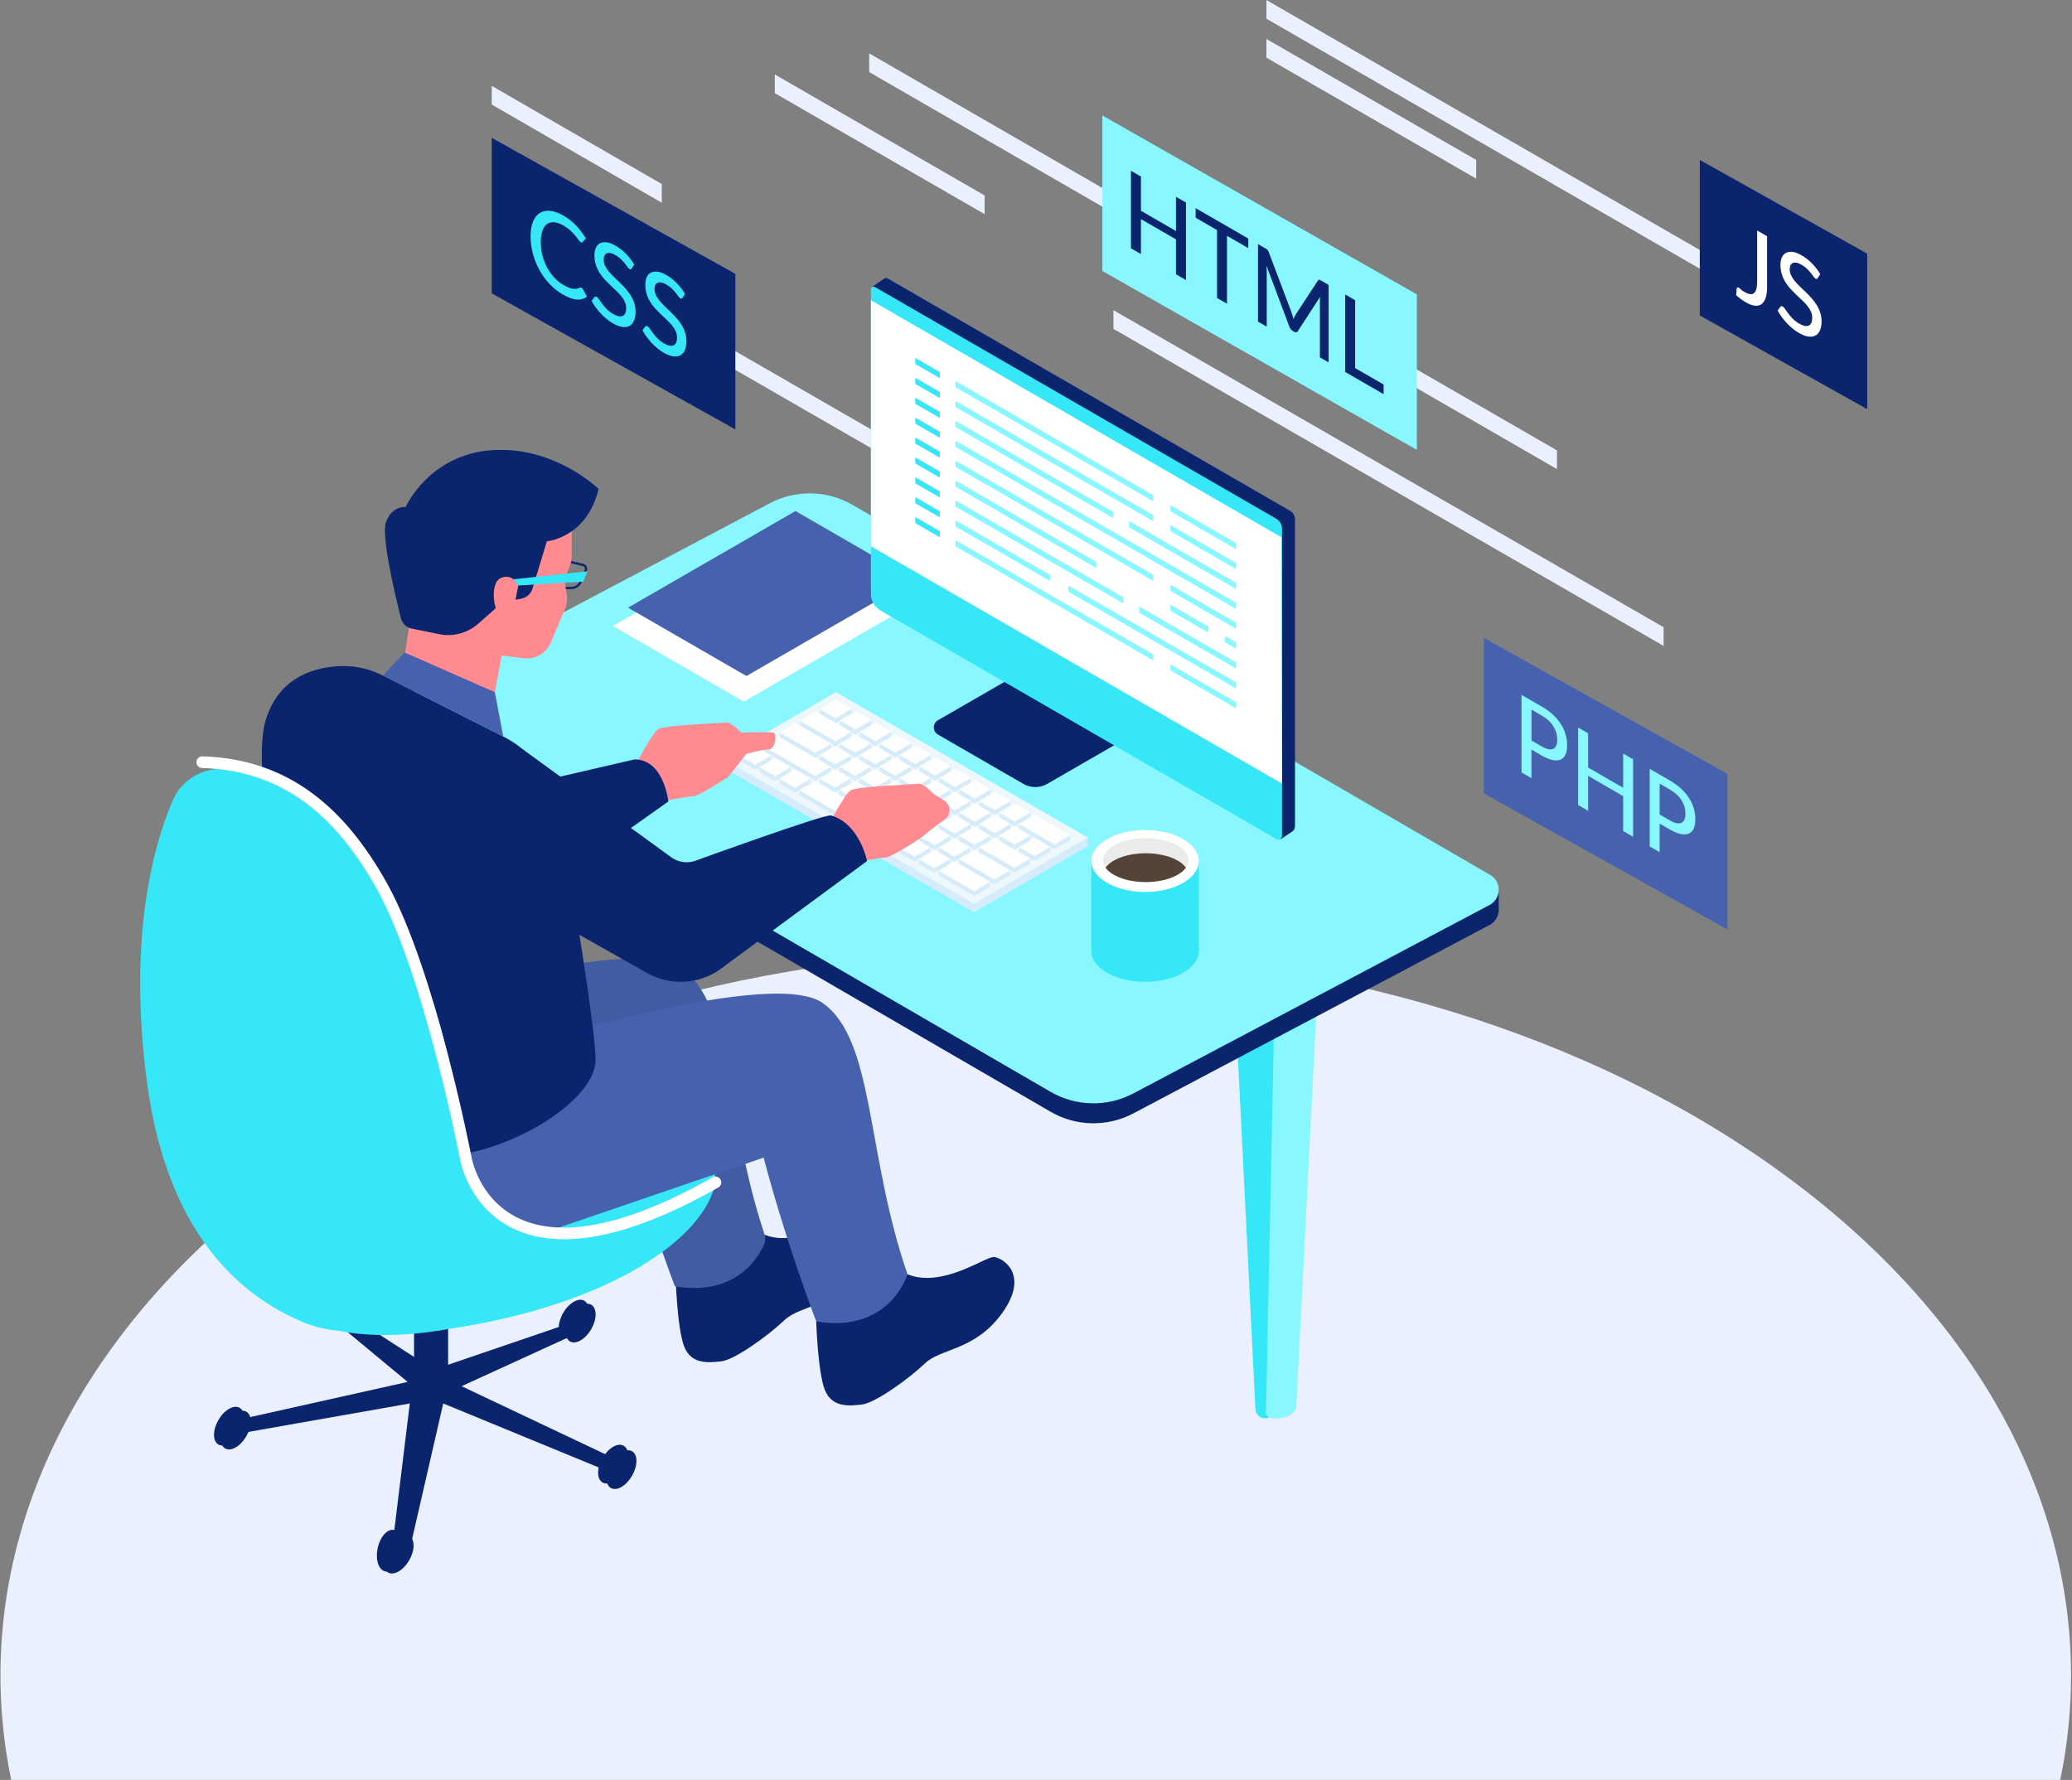 <?xml version="1.0" encoding="utf-8"?>
<!-- Generator: Adobe Illustrator 24.0.1, SVG Export Plug-In . SVG Version: 6.00 Build 0)  -->
<svg version="1.1" id="Camada_1" xmlns="http://www.w3.org/2000/svg" xmlns:xlink="http://www.w3.org/1999/xlink" x="0px" y="0px"
	 viewBox="0 0 710 610" style="enable-background:new 0 0 710 610;" xml:space="preserve">
<rect x="0" y="0" width="710" height="610" fill="#808080" stroke="none"/>
<style type="text/css">
	.st0{fill:#EBF0FF;}
	.st1{fill:#36E7F7;}
	.st2{fill:#88F7FF;}
	.st3{fill:#0B246E;}
	.st4{fill:#D7ECFA;}
	.st5{fill:#EEF8FC;}
	.st6{enable-background:new    ;}
	.st7{fill:#FFFFFF;}
	.st8{fill:#EBEBEB;}
	.st9{fill:#544438;}
	.st10{fill:#4661AD;}
	.st11{fill:#425CA3;}
	.st12{fill:none;stroke:#0B246E;stroke-width:0.75;stroke-miterlimit:10;}
	.st13{fill:#FF8B91;}
	.st14{fill:none;stroke:#FFFFFF;stroke-width:4;stroke-linecap:round;stroke-miterlimit:10;}
</style>
<path class="st0" d="M705.9,610.37H3.92c-15.71-75,17.67-154.08,100.14-211.8c138.53-96.98,363.17-96.98,501.71,0
	C688.24,456.29,721.62,535.36,705.9,610.37z"/>
<g>
	<polygon class="st0" points="570.05,221.36 381.54,112.71 381.54,106.3 570.05,214.95 	"/>
	<polygon class="st0" points="368.36,193.84 179.85,85.19 179.85,78.78 368.36,187.43 	"/>
	<polygon class="st0" points="635.97,122.96 433.95,6.41 433.95,0 635.97,116.55 	"/>
	<polygon class="st0" points="505.85,61.23 433.95,19.76 433.95,13.35 505.85,54.82 	"/>
	<polygon class="st0" points="337.4,73.4 265.5,31.93 265.5,25.52 337.4,66.99 	"/>
	<polygon class="st0" points="226.77,69.48 168.51,35.84 168.51,29.43 226.77,63.07 	"/>
	<polygon class="st0" points="533.52,160.77 297.84,24.7 297.84,18.29 533.52,154.36 	"/>
</g>
<g>
	<g>
		<path class="st1" d="M423.23,343.34l6.96,139.56c0.05,1.07,0.62,2.06,1.53,2.64l0,0c2.2,1.4,5.09-0.16,5.11-2.77l1.19-138.54
			c0.01-1.69-1.24-3.12-2.91-3.33l-8.15-1.02C424.91,339.63,423.12,341.28,423.23,343.34z"/>
		<path class="st2" d="M436.78,340.91l-2.97,143.3c0,2.85,6.2,2.2,8.51,0.52l0.46-0.34c0.85-0.62,1.38-1.59,1.43-2.65l7.05-138.88
			c0.09-1.68-1.04-3.19-2.69-3.58l-7.52-1.77C438.88,336.99,436.78,338.66,436.78,340.91z"/>
	</g>
	<g>
		<polygon class="st3" points="508.45,303.37 513.56,305.31 513.56,311.43 508.45,311.43 		"/>
		<path class="st3" d="M359.99,381.01L132.32,248.87l131.46-69.55c8.93-4.72,19.66-4.51,28.39,0.56l218.47,126.8
			c4.01,2.32,3.89,8.15-0.2,10.31l-122.06,64.58C379.45,386.29,368.72,386.08,359.99,381.01z"/>
		<path class="st2" d="M359.97,374.17L132.3,242.03l131.46-69.55c8.93-4.72,19.66-4.51,28.39,0.56l218.47,126.8
			c4.01,2.32,3.89,8.15-0.2,10.31l-122.06,64.58C379.44,379.45,368.71,379.24,359.97,374.17z"/>
	</g>
</g>
<g>
	<polygon class="st4" points="372.78,287.06 372.77,289.99 333.76,312.66 333.77,309.73 	"/>
	<polygon class="st4" points="333.77,309.73 333.76,312.66 247.42,262.81 247.43,259.88 	"/>
	<polygon class="st5" points="372.78,287.06 333.77,309.73 247.43,259.88 286.44,237.21 	"/>
	<g>
		<g class="st6">
			<g>
				<polygon class="st4" points="291.71,242.92 291.71,244.64 286.31,247.77 286.31,246.06 				"/>
			</g>
			<g>
				<polygon class="st4" points="286.31,246.06 286.31,247.77 280.98,244.7 280.99,242.98 				"/>
			</g>
			<g>
				<polygon class="st7" points="291.71,242.92 286.31,246.06 280.99,242.98 286.39,239.84 				"/>
			</g>
		</g>
		<g class="st6">
			<g>
				<polygon class="st4" points="298.54,246.86 298.54,248.58 293.14,251.72 293.15,250 				"/>
			</g>
			<g>
				<polygon class="st4" points="293.15,250 293.14,251.72 287.82,248.64 287.82,246.93 				"/>
			</g>
			<g>
				<polygon class="st7" points="298.54,246.86 293.15,250 287.82,246.93 293.22,243.79 				"/>
			</g>
		</g>
		<g class="st6">
			<g>
				<polygon class="st4" points="305.36,250.8 305.36,252.52 299.96,255.65 299.96,253.94 				"/>
			</g>
			<g>
				<polygon class="st4" points="299.96,253.94 299.96,255.65 294.63,252.58 294.64,250.86 				"/>
			</g>
			<g>
				<polygon class="st7" points="305.36,250.8 299.96,253.94 294.64,250.86 300.04,247.73 				"/>
			</g>
		</g>
		<g class="st6">
			<g>
				<polygon class="st4" points="312.18,254.74 312.17,256.45 306.78,259.59 306.78,257.87 				"/>
			</g>
			<g>
				<polygon class="st4" points="306.78,257.87 306.78,259.59 301.45,256.51 301.46,254.8 				"/>
			</g>
			<g>
				<polygon class="st7" points="312.18,254.74 306.78,257.87 301.46,254.8 306.85,251.66 				"/>
			</g>
		</g>
		<g class="st6">
			<g>
				<polygon class="st4" points="319.01,258.68 319,260.4 313.61,263.53 313.61,261.82 				"/>
			</g>
			<g>
				<polygon class="st4" points="313.61,261.82 313.61,263.53 308.28,260.46 308.29,258.74 				"/>
			</g>
			<g>
				<polygon class="st7" points="319.01,258.68 313.61,261.82 308.29,258.74 313.68,255.61 				"/>
			</g>
		</g>
		<g class="st6">
			<g>
				<polygon class="st4" points="325.83,262.62 325.82,264.33 320.42,267.47 320.43,265.75 				"/>
			</g>
			<g>
				<polygon class="st4" points="320.43,265.75 320.42,267.47 315.1,264.4 315.1,262.68 				"/>
			</g>
			<g>
				<polygon class="st7" points="325.83,262.62 320.43,265.75 315.1,262.68 320.5,259.54 				"/>
			</g>
		</g>
		<g class="st6">
			<g>
				<polygon class="st4" points="332.64,266.55 332.64,268.27 327.24,271.41 327.25,269.69 				"/>
			</g>
			<g>
				<polygon class="st4" points="327.25,269.69 327.24,271.41 321.92,268.33 321.92,266.61 				"/>
			</g>
			<g>
				<polygon class="st7" points="332.64,266.55 327.25,269.69 321.92,266.61 327.32,263.48 				"/>
			</g>
		</g>
		<g class="st6">
			<g>
				<polygon class="st4" points="339.48,270.5 339.47,272.21 334.07,275.35 334.08,273.63 				"/>
			</g>
			<g>
				<polygon class="st4" points="334.08,273.63 334.07,275.35 328.73,272.27 328.74,270.55 				"/>
			</g>
			<g>
				<polygon class="st7" points="339.48,270.5 334.08,273.63 328.74,270.55 334.14,267.41 				"/>
			</g>
		</g>
		<g class="st6">
			<g>
				<polygon class="st4" points="346.29,274.43 346.29,276.15 340.89,279.29 340.9,277.57 				"/>
			</g>
			<g>
				<polygon class="st4" points="340.9,277.57 340.89,279.29 335.57,276.21 335.57,274.49 				"/>
			</g>
			<g>
				<polygon class="st7" points="346.29,274.43 340.9,277.57 335.57,274.49 340.97,271.36 				"/>
			</g>
		</g>
		<g class="st6">
			<g>
				<polygon class="st4" points="353.11,278.37 353.11,280.09 347.71,283.22 347.71,281.51 				"/>
			</g>
			<g>
				<polygon class="st4" points="347.71,281.51 347.71,283.22 342.38,280.15 342.39,278.43 				"/>
			</g>
			<g>
				<polygon class="st7" points="353.11,278.37 347.71,281.51 342.39,278.43 347.79,275.29 				"/>
			</g>
		</g>
		<g class="st6">
			<g>
				<polygon class="st4" points="366.76,286.25 366.75,287.97 361.36,291.1 361.36,289.38 				"/>
			</g>
			<g>
				<polygon class="st4" points="361.36,289.38 361.36,291.1 349.2,284.08 349.21,282.37 				"/>
			</g>
			<g>
				<polygon class="st7" points="366.76,286.25 361.36,289.38 349.21,282.37 354.6,279.23 				"/>
			</g>
		</g>
		<g class="st6">
			<g>
				<polygon class="st4" points="291.66,250.86 291.66,252.58 286.26,255.72 286.27,254 				"/>
			</g>
			<g>
				<polygon class="st4" points="286.27,254 286.26,255.72 274.1,248.7 274.11,246.98 				"/>
			</g>
			<g>
				<polygon class="st7" points="291.66,250.86 286.27,254 274.11,246.98 279.51,243.84 				"/>
			</g>
		</g>
		<g class="st6">
			<g>
				<polygon class="st4" points="298.48,254.8 298.48,256.51 293.08,259.65 293.08,257.93 				"/>
			</g>
			<g>
				<polygon class="st4" points="293.08,257.93 293.08,259.65 287.75,256.58 287.76,254.86 				"/>
			</g>
			<g>
				<polygon class="st7" points="298.48,254.8 293.08,257.93 287.76,254.86 293.16,251.72 				"/>
			</g>
		</g>
		<g class="st6">
			<g>
				<polygon class="st4" points="305.3,258.73 305.29,260.45 299.9,263.59 299.9,261.87 				"/>
			</g>
			<g>
				<polygon class="st4" points="299.9,261.87 299.9,263.59 294.57,260.51 294.58,258.8 				"/>
			</g>
			<g>
				<polygon class="st7" points="305.3,258.73 299.9,261.87 294.58,258.8 299.97,255.66 				"/>
			</g>
		</g>
		<g class="st6">
			<g>
				<polygon class="st4" points="312.13,262.68 312.12,264.4 306.73,267.53 306.73,265.81 				"/>
			</g>
			<g>
				<polygon class="st4" points="306.73,265.81 306.73,267.53 301.4,264.46 301.41,262.74 				"/>
			</g>
			<g>
				<polygon class="st7" points="312.13,262.68 306.73,265.81 301.41,262.74 306.8,259.6 				"/>
			</g>
		</g>
		<g class="st6">
			<g>
				<polygon class="st4" points="318.95,266.61 318.94,268.33 313.54,271.47 313.55,269.75 				"/>
			</g>
			<g>
				<polygon class="st4" points="313.55,269.75 313.54,271.47 308.22,268.39 308.22,266.68 				"/>
			</g>
			<g>
				<polygon class="st7" points="318.95,266.61 313.55,269.75 308.22,266.68 313.62,263.54 				"/>
			</g>
		</g>
		<g class="st6">
			<g>
				<polygon class="st4" points="325.76,270.55 325.76,272.27 320.36,275.4 320.37,273.69 				"/>
			</g>
			<g>
				<polygon class="st4" points="320.37,273.69 320.36,275.4 315.04,272.33 315.04,270.61 				"/>
			</g>
			<g>
				<polygon class="st7" points="325.76,270.55 320.37,273.69 315.04,270.61 320.44,267.48 				"/>
			</g>
		</g>
		<g class="st6">
			<g>
				<polygon class="st4" points="332.6,274.49 332.59,276.21 327.19,279.35 327.2,277.63 				"/>
			</g>
			<g>
				<polygon class="st4" points="327.2,277.63 327.19,279.35 321.85,276.27 321.86,274.55 				"/>
			</g>
			<g>
				<polygon class="st7" points="332.6,274.49 327.2,277.63 321.86,274.55 327.26,271.41 				"/>
			</g>
		</g>
		<g class="st6">
			<g>
				<polygon class="st4" points="339.41,278.43 339.41,280.15 334.01,283.28 334.02,281.57 				"/>
			</g>
			<g>
				<polygon class="st4" points="334.02,281.57 334.01,283.28 328.69,280.21 328.69,278.49 				"/>
			</g>
			<g>
				<polygon class="st7" points="339.41,278.43 334.02,281.57 328.69,278.49 334.09,275.36 				"/>
			</g>
		</g>
		<g class="st6">
			<g>
				<polygon class="st4" points="346.23,282.37 346.23,284.08 340.83,287.22 340.83,285.5 				"/>
			</g>
			<g>
				<polygon class="st4" points="340.83,285.5 340.83,287.22 335.5,284.15 335.51,282.43 				"/>
			</g>
			<g>
				<polygon class="st7" points="346.23,282.37 340.83,285.5 335.51,282.43 340.91,279.29 				"/>
			</g>
		</g>
		<g class="st6">
			<g>
				<polygon class="st4" points="353.06,286.31 353.06,288.03 347.66,291.16 347.66,289.45 				"/>
			</g>
			<g>
				<polygon class="st4" points="347.66,289.45 347.66,291.16 342.32,288.08 342.33,286.37 				"/>
			</g>
			<g>
				<polygon class="st7" points="353.06,286.31 347.66,289.45 342.33,286.37 347.72,283.23 				"/>
			</g>
		</g>
		<g class="st6">
			<g>
				<polygon class="st4" points="359.88,290.25 359.87,291.96 354.48,295.1 354.48,293.38 				"/>
			</g>
			<g>
				<polygon class="st4" points="354.48,293.38 354.48,295.1 349.15,292.03 349.16,290.31 				"/>
			</g>
			<g>
				<polygon class="st7" points="359.88,290.25 354.48,293.38 349.16,290.31 354.55,287.17 				"/>
			</g>
		</g>
		<g class="st6">
			<g>
				<polygon class="st4" points="284.78,254.86 284.78,256.58 279.38,259.71 279.39,258 				"/>
			</g>
			<g>
				<polygon class="st4" points="279.39,258 279.38,259.71 267.22,252.7 267.23,250.98 				"/>
			</g>
			<g>
				<polygon class="st7" points="284.78,254.86 279.39,258 267.23,250.98 272.63,247.84 				"/>
			</g>
		</g>
		<g class="st6">
			<g>
				<polygon class="st4" points="291.6,258.8 291.59,260.51 286.2,263.65 286.2,261.93 				"/>
			</g>
			<g>
				<polygon class="st4" points="286.2,261.93 286.2,263.65 280.87,260.58 280.88,258.86 				"/>
			</g>
			<g>
				<polygon class="st7" points="291.6,258.8 286.2,261.93 280.88,258.86 286.27,255.72 				"/>
			</g>
		</g>
		<g class="st6">
			<g>
				<polygon class="st4" points="298.42,262.73 298.41,264.45 293.02,267.59 293.02,265.87 				"/>
			</g>
			<g>
				<polygon class="st4" points="293.02,265.87 293.02,267.59 287.69,264.51 287.7,262.79 				"/>
			</g>
			<g>
				<polygon class="st7" points="298.42,262.73 293.02,265.87 287.7,262.79 293.09,259.66 				"/>
			</g>
		</g>
		<g class="st6">
			<g>
				<polygon class="st4" points="305.25,266.68 305.24,268.39 299.85,271.53 299.85,269.81 				"/>
			</g>
			<g>
				<polygon class="st4" points="299.85,269.81 299.85,271.53 294.52,268.46 294.53,266.74 				"/>
			</g>
			<g>
				<polygon class="st7" points="305.25,266.68 299.85,269.81 294.53,266.74 299.92,263.6 				"/>
			</g>
		</g>
		<g class="st6">
			<g>
				<polygon class="st4" points="312.07,270.61 312.06,272.33 306.66,275.47 306.67,273.75 				"/>
			</g>
			<g>
				<polygon class="st4" points="306.67,273.75 306.66,275.47 301.34,272.39 301.34,270.67 				"/>
			</g>
			<g>
				<polygon class="st7" points="312.07,270.61 306.67,273.75 301.34,270.67 306.74,267.54 				"/>
			</g>
		</g>
		<g class="st6">
			<g>
				<polygon class="st4" points="318.88,274.55 318.88,276.27 313.48,279.4 313.49,277.69 				"/>
			</g>
			<g>
				<polygon class="st4" points="313.49,277.69 313.48,279.4 308.16,276.33 308.16,274.61 				"/>
			</g>
			<g>
				<polygon class="st7" points="318.88,274.55 313.49,277.69 308.16,274.61 313.56,271.47 				"/>
			</g>
		</g>
		<g class="st6">
			<g>
				<polygon class="st4" points="325.72,278.49 325.71,280.21 320.31,283.35 320.32,281.63 				"/>
			</g>
			<g>
				<polygon class="st4" points="320.32,281.63 320.31,283.35 314.97,280.26 314.98,278.55 				"/>
			</g>
			<g>
				<polygon class="st7" points="325.72,278.49 320.32,281.63 314.98,278.55 320.38,275.41 				"/>
			</g>
		</g>
		<g class="st6">
			<g>
				<polygon class="st4" points="332.53,282.43 332.53,284.15 327.13,287.28 327.14,285.57 				"/>
			</g>
			<g>
				<polygon class="st4" points="327.14,285.57 327.13,287.28 321.81,284.21 321.81,282.49 				"/>
			</g>
			<g>
				<polygon class="st7" points="332.53,282.43 327.14,285.57 321.81,282.49 327.21,279.35 				"/>
			</g>
		</g>
		<g class="st6">
			<g>
				<polygon class="st4" points="339.35,286.37 339.35,288.08 333.95,291.22 333.95,289.5 				"/>
			</g>
			<g>
				<polygon class="st4" points="333.95,289.5 333.95,291.22 328.62,288.14 328.63,286.43 				"/>
			</g>
			<g>
				<polygon class="st7" points="339.35,286.37 333.95,289.5 328.63,286.43 334.03,283.29 				"/>
			</g>
		</g>
		<g class="st6">
			<g>
				<polygon class="st4" points="353,294.25 352.99,295.96 347.6,299.1 347.6,297.38 				"/>
			</g>
			<g>
				<polygon class="st4" points="347.6,297.38 347.6,299.1 335.44,292.08 335.45,290.36 				"/>
			</g>
			<g>
				<polygon class="st7" points="353,294.25 347.6,297.38 335.45,290.36 340.84,287.23 				"/>
			</g>
		</g>
		<g class="st6">
			<g>
				<polygon class="st4" points="284.71,262.8 284.7,264.52 279.3,267.66 279.31,265.94 				"/>
			</g>
			<g>
				<polygon class="st4" points="279.31,265.94 279.3,267.66 260.33,256.7 260.34,254.98 				"/>
			</g>
			<g>
				<polygon class="st7" points="284.71,262.8 279.31,265.94 260.34,254.98 265.73,251.85 				"/>
			</g>
		</g>
		<g class="st6">
			<g>
				<polygon class="st4" points="291.52,266.74 291.52,268.46 286.12,271.59 286.13,269.87 				"/>
			</g>
			<g>
				<polygon class="st4" points="286.13,269.87 286.12,271.59 280.8,268.52 280.8,266.8 				"/>
			</g>
			<g>
				<polygon class="st7" points="291.52,266.74 286.13,269.87 280.8,266.8 286.2,263.66 				"/>
			</g>
		</g>
		<g class="st6">
			<g>
				<polygon class="st4" points="298.36,270.68 298.35,272.4 292.95,275.54 292.96,273.82 				"/>
			</g>
			<g>
				<polygon class="st4" points="292.96,273.82 292.95,275.54 287.63,272.46 287.63,270.74 				"/>
			</g>
			<g>
				<polygon class="st7" points="298.36,270.68 292.96,273.82 287.63,270.74 293.03,267.61 				"/>
			</g>
		</g>
		<g class="st6">
			<g>
				<polygon class="st4" points="305.17,274.62 305.17,276.34 299.77,279.47 299.78,277.76 				"/>
			</g>
			<g>
				<polygon class="st4" points="299.78,277.76 299.77,279.47 294.45,276.4 294.45,274.68 				"/>
			</g>
			<g>
				<polygon class="st7" points="305.17,274.62 299.78,277.76 294.45,274.68 299.85,271.54 				"/>
			</g>
		</g>
		<g class="st6">
			<g>
				<polygon class="st4" points="311.99,278.56 311.99,280.27 306.59,283.41 306.59,281.69 				"/>
			</g>
			<g>
				<polygon class="st4" points="306.59,281.69 306.59,283.41 301.26,280.33 301.27,278.62 				"/>
			</g>
			<g>
				<polygon class="st7" points="311.99,278.56 306.59,281.69 301.27,278.62 306.67,275.48 				"/>
			</g>
		</g>
		<g class="st6">
			<g>
				<polygon class="st4" points="318.82,282.5 318.82,284.22 313.42,287.35 313.42,285.64 				"/>
			</g>
			<g>
				<polygon class="st4" points="313.42,285.64 313.42,287.35 308.08,284.27 308.09,282.55 				"/>
			</g>
			<g>
				<polygon class="st7" points="318.82,282.5 313.42,285.64 308.09,282.55 313.48,279.42 				"/>
			</g>
		</g>
		<g class="st6">
			<g>
				<polygon class="st4" points="325.64,286.43 325.63,288.15 320.24,291.29 320.24,289.57 				"/>
			</g>
			<g>
				<polygon class="st4" points="320.24,289.57 320.24,291.29 314.91,288.21 314.92,286.5 				"/>
			</g>
			<g>
				<polygon class="st7" points="325.64,286.43 320.24,289.57 314.92,286.5 320.31,283.36 				"/>
			</g>
		</g>
		<g class="st6">
			<g>
				<polygon class="st4" points="332.46,290.37 332.45,292.09 327.05,295.22 327.06,293.51 				"/>
			</g>
			<g>
				<polygon class="st4" points="327.06,293.51 327.05,295.22 321.73,292.15 321.73,290.43 				"/>
			</g>
			<g>
				<polygon class="st7" points="332.46,290.37 327.06,293.51 321.73,290.43 327.13,287.3 				"/>
			</g>
		</g>
		<g class="st6">
			<g>
				<polygon class="st4" points="346.11,298.25 346.1,299.97 340.7,303.1 340.71,301.39 				"/>
			</g>
			<g>
				<polygon class="st4" points="340.71,301.39 340.7,303.1 328.55,296.09 328.55,294.37 				"/>
			</g>
			<g>
				<polygon class="st7" points="346.11,298.25 340.71,301.39 328.55,294.37 333.95,291.23 				"/>
			</g>
		</g>
		<g class="st6">
			<g>
				<polygon class="st4" points="264.18,258.92 264.17,260.64 258.78,263.77 258.78,262.06 				"/>
			</g>
			<g>
				<polygon class="st4" points="258.78,262.06 258.78,263.77 253.45,260.7 253.46,258.98 				"/>
			</g>
			<g>
				<polygon class="st7" points="264.18,258.92 258.78,262.06 253.46,258.98 258.85,255.85 				"/>
			</g>
		</g>
		<g class="st6">
			<g>
				<polygon class="st4" points="271.01,262.86 271,264.58 265.61,267.72 265.61,266 				"/>
			</g>
			<g>
				<polygon class="st4" points="265.61,266 265.61,267.72 260.28,264.64 260.29,262.93 				"/>
			</g>
			<g>
				<polygon class="st7" points="271.01,262.86 265.61,266 260.29,262.93 265.68,259.79 				"/>
			</g>
		</g>
		<g class="st6">
			<g>
				<polygon class="st4" points="277.83,266.8 277.82,268.52 272.42,271.65 272.43,269.94 				"/>
			</g>
			<g>
				<polygon class="st4" points="272.43,269.94 272.42,271.65 267.1,268.58 267.1,266.86 				"/>
			</g>
			<g>
				<polygon class="st7" points="277.83,266.8 272.43,269.94 267.1,266.86 272.5,263.73 				"/>
			</g>
		</g>
		<g class="st6">
			<g>
				<polygon class="st4" points="311.94,286.5 311.94,288.21 306.54,291.35 306.54,289.63 				"/>
			</g>
			<g>
				<polygon class="st4" points="306.54,289.63 306.54,291.35 273.92,272.52 273.92,270.8 				"/>
			</g>
			<g>
				<polygon class="st7" points="311.94,286.5 306.54,289.63 273.92,270.8 279.32,267.66 				"/>
			</g>
		</g>
		<g class="st6">
			<g>
				<polygon class="st4" points="318.76,290.43 318.75,292.15 313.36,295.29 313.36,293.57 				"/>
			</g>
			<g>
				<polygon class="st4" points="313.36,293.57 313.36,295.29 308.03,292.21 308.04,290.5 				"/>
			</g>
			<g>
				<polygon class="st7" points="318.76,290.43 313.36,293.57 308.04,290.5 313.43,287.36 				"/>
			</g>
		</g>
		<g class="st6">
			<g>
				<polygon class="st4" points="325.58,294.37 325.57,296.09 320.17,299.22 320.18,297.51 				"/>
			</g>
			<g>
				<polygon class="st4" points="320.18,297.51 320.17,299.22 314.85,296.15 314.85,294.43 				"/>
			</g>
			<g>
				<polygon class="st7" points="325.58,294.37 320.18,297.51 314.85,294.43 320.25,291.3 				"/>
			</g>
		</g>
		<g class="st6">
			<g>
				<polygon class="st4" points="339.23,302.25 339.22,303.97 333.82,307.1 333.83,305.39 				"/>
			</g>
			<g>
				<polygon class="st4" points="333.83,305.39 333.82,307.1 321.67,300.08 321.67,298.37 				"/>
			</g>
			<g>
				<polygon class="st7" points="339.23,302.25 333.83,305.39 321.67,298.37 327.07,295.23 				"/>
			</g>
		</g>
	</g>
</g>
<g>
	<ellipse class="st1" cx="392.38" cy="325.86" rx="18.42" ry="10.63"/>
	<rect x="373.96" y="295.07" class="st1" width="36.83" height="30.79"/>
	<ellipse class="st7" cx="392.38" cy="295.07" rx="18.42" ry="10.63"/>
	<path class="st8" d="M406.38,297.36c-0.72,1-1.85,1.94-3.42,2.74c-5.73,2.93-15,2.93-20.73,0c-1.56-0.8-2.7-1.74-3.4-2.74
		c-1.9-2.66-0.76-5.76,3.4-7.89c5.73-2.93,15-2.93,20.73,0C407.13,291.6,408.27,294.7,406.38,297.36z"/>
	<path class="st9" d="M406.38,297.36c-0.72,1-1.85,1.94-3.42,2.74c-5.73,2.93-15,2.93-20.73,0c-1.56-0.8-2.7-1.74-3.4-2.74
		c0.71-1,1.84-1.94,3.4-2.74c5.73-2.93,15-2.93,20.73,0C404.53,295.42,405.66,296.36,406.38,297.36z"/>
</g>
<g>
	<polygon class="st7" points="254.87,240.47 209.95,214.53 273.48,177.85 318.4,203.79 	"/>
	<polygon class="st10" points="255.78,231.68 215.21,208.26 272.58,175.14 313.14,198.56 	"/>
</g>
<g>
	<polygon class="st7" points="346.86,153.41 346.86,160.22 362.68,169.07 362.68,161.24 	"/>
	<g>
		<path class="st3" d="M350.7,268.66l-29.3-16.92c-1.89-1.09-1.89-3.81,0-4.9l33.37-19.26l37.61,21.71l-33.55,19.37
			C356.32,270.11,353.22,270.11,350.7,268.66z"/>
		<g>
			<path class="st3" d="M303,95.49l-4.29,2.9l4.17,106.03l136.01,83.18l3.89-2.61c0.6-0.41,0.97-1.09,0.97-1.82V177.96
				c0-1.19-0.64-2.3-1.67-2.89L304.22,95.45C303.84,95.23,303.36,95.24,303,95.49z"/>
			<g>
				<path class="st1" d="M437.22,177.71c1.29,0.74,2.08,2.12,2.08,3.61v105.2c0,0.95-1.03,1.54-1.85,1.07l-135.73-78.38
					c-2.03-1.17-3.29-3.34-3.29-5.69V99.09c0-0.67,0.73-1.09,1.31-0.76"/>
				<polygon class="st7" points="298.43,187.22 298.43,102.88 439.12,184.14 439.3,268.56 				"/>
				<polygon class="st1" points="322.04,129.6 313.64,124.75 313.64,122.67 322.04,127.52 				"/>
				<polygon class="st2" points="395.17,171.82 327.4,132.7 327.4,130.62 395.17,169.75 				"/>
				<polygon class="st2" points="423.52,188.21 401.08,175.24 401.08,173.16 423.52,186.13 				"/>
				<polygon class="st1" points="322.04,136.42 313.64,131.57 313.64,129.49 322.04,134.34 				"/>
				<polygon class="st2" points="395.17,178.64 327.4,139.51 327.4,137.44 395.17,176.56 				"/>
				<polygon class="st2" points="423.52,195.02 401.08,182.06 401.08,179.98 423.52,192.94 				"/>
				<polygon class="st1" points="322.04,143.24 313.64,138.39 313.64,136.31 322.04,141.16 				"/>
				<polygon class="st2" points="381.38,177.5 327.4,146.33 327.4,144.25 381.38,175.42 				"/>
				<polygon class="st2" points="423.52,201.84 386.9,180.69 386.9,178.61 423.52,199.76 				"/>
				<polygon class="st1" points="322.04,150.05 313.64,145.2 313.64,143.13 322.04,147.97 				"/>
				<polygon class="st2" points="404.97,197.93 327.4,153.15 327.4,151.07 404.97,195.85 				"/>
				<polygon class="st2" points="423.52,208.66 401.08,195.69 401.08,193.61 423.52,206.58 				"/>
				<polygon class="st1" points="322.04,156.87 313.64,152.02 313.64,149.94 322.04,154.79 				"/>
				<polygon class="st2" points="395.17,199.09 327.4,159.97 327.4,157.89 395.17,197.01 				"/>
				<polygon class="st2" points="423.52,215.47 401.08,202.51 401.08,200.43 423.52,213.39 				"/>
				<polygon class="st1" points="322.04,163.69 313.64,158.84 313.64,156.76 322.04,161.61 				"/>
				<polygon class="st2" points="375.63,194.65 327.4,166.78 327.4,164.7 375.63,192.57 				"/>
				<polygon class="st2" points="423.52,222.29 419.68,220.06 419.68,217.98 423.52,220.21 				"/>
				<polygon class="st2" points="414.07,216.82 401.08,209.32 401.08,207.25 414.07,214.74 				"/>
				<polygon class="st1" points="322.04,170.5 313.64,165.65 313.64,163.58 322.04,168.42 				"/>
				<polygon class="st2" points="384.81,206.75 327.4,173.6 327.4,171.52 384.81,204.67 				"/>
				<polygon class="st2" points="423.52,229.11 390.36,209.95 390.36,207.87 423.52,227.03 				"/>
				<polygon class="st1" points="322.04,177.32 313.64,172.47 313.64,170.39 322.04,175.24 				"/>
				<polygon class="st2" points="359.8,199.12 327.4,180.42 327.4,178.34 359.8,197.04 				"/>
				<polygon class="st2" points="423.52,235.92 366.11,202.77 366.11,200.69 423.52,233.85 				"/>
				<polygon class="st1" points="322.04,184.14 313.64,179.29 313.64,177.21 322.04,182.06 				"/>
				<polygon class="st2" points="395.17,226.36 327.4,187.23 327.4,185.15 395.17,224.28 				"/>
				<polygon class="st2" points="423.52,242.74 401.08,229.77 401.08,227.7 423.52,240.66 				"/>
			</g>
		</g>
	</g>
</g>
<g>
	<polygon class="st2" points="485.5,154.18 377.73,92.86 377.73,39.56 485.5,100.88 	"/>
	<g>
		<path class="st3" d="M406.38,69.41v26.56L402.96,94V82.03l-12-6.93v11.97l-3.43-1.98V58.53l3.43,1.98v11.73l12,6.93V67.44
			L406.38,69.41z"/>
		<path class="st3" d="M427.75,85.04l-7.31-4.22v23.27l-3.4-1.96V78.86l-7.34-4.24v-3.29l18.04,10.42V85.04z"/>
		<path class="st3" d="M455.26,97.63v26.56l-2.98-1.72v-18.91c0-0.28,0.01-0.58,0.02-0.89c0.02-0.31,0.03-0.63,0.06-0.95l-7.66,11.8
			c-0.27,0.45-0.68,0.51-1.23,0.19l-0.48-0.28c-0.56-0.32-0.96-0.86-1.22-1.61l-7.8-20.78c0.06,0.73,0.1,1.39,0.1,2v18.91l-3-1.73
			V83.66l2.53,1.46c0.3,0.17,0.53,0.34,0.7,0.5c0.17,0.16,0.32,0.44,0.47,0.84l7.69,20.35c0.15,0.41,0.29,0.83,0.42,1.26
			c0.13,0.43,0.25,0.86,0.37,1.29c0.22-0.6,0.49-1.15,0.79-1.66l7.55-11.53c0.14-0.23,0.29-0.33,0.46-0.3
			c0.17,0.03,0.4,0.13,0.7,0.3L455.26,97.63z"/>
		<path class="st3" d="M474.11,131.77v3.31l-13.17-7.6v-26.56l3.41,1.97v23.25L474.11,131.77z"/>
	</g>
</g>
<g>
	<polygon class="st3" points="251.98,147.16 168.51,100.54 168.51,47.24 251.98,93.86 	"/>
	<g>
		<path class="st1" d="M199.28,98.64c0.19,0.11,0.36,0.29,0.5,0.55l1.35,2.48c-0.94,0.74-2.09,1.07-3.44,0.99
			c-1.35-0.08-2.98-0.66-4.88-1.76c-1.67-0.96-3.17-2.17-4.53-3.61c-1.35-1.45-2.5-3.04-3.46-4.79c-0.96-1.75-1.7-3.61-2.22-5.57
			c-0.52-1.97-0.79-3.95-0.79-5.95c0-2,0.28-3.67,0.83-5.02c0.55-1.35,1.32-2.33,2.31-2.96c0.99-0.62,2.18-0.87,3.56-0.73
			c1.38,0.13,2.91,0.68,4.59,1.65c1.63,0.94,3.09,2.09,4.36,3.44c1.27,1.35,2.38,2.81,3.32,4.37l-1.12,1.18
			c-0.07,0.09-0.17,0.15-0.28,0.17c-0.11,0.02-0.26-0.02-0.44-0.12c-0.2-0.12-0.44-0.37-0.71-0.76c-0.27-0.39-0.63-0.86-1.07-1.41
			c-0.44-0.55-0.99-1.12-1.64-1.73c-0.65-0.61-1.46-1.2-2.44-1.76c-1.14-0.66-2.19-1.03-3.14-1.12c-0.95-0.09-1.77,0.11-2.46,0.58
			c-0.69,0.47-1.22,1.23-1.6,2.28c-0.38,1.05-0.57,2.36-0.57,3.95c0,1.62,0.2,3.17,0.59,4.65c0.39,1.49,0.94,2.87,1.63,4.14
			c0.69,1.28,1.51,2.41,2.45,3.41s1.95,1.81,3.04,2.44c0.66,0.38,1.26,0.68,1.79,0.89c0.53,0.21,1.01,0.35,1.46,0.43
			c0.44,0.07,0.86,0.08,1.26,0.01c0.4-0.06,0.79-0.19,1.17-0.37c0.09-0.04,0.18-0.06,0.27-0.06
			C199.07,98.54,199.17,98.57,199.28,98.64z"/>
		<path class="st1" d="M216.47,92.02c-0.11,0.15-0.22,0.24-0.34,0.27c-0.12,0.03-0.27-0.01-0.45-0.11
			c-0.19-0.11-0.41-0.34-0.66-0.68c-0.25-0.35-0.55-0.75-0.92-1.22c-0.37-0.47-0.81-0.95-1.32-1.45s-1.13-0.96-1.84-1.37
			c-0.67-0.39-1.26-0.63-1.77-0.72c-0.51-0.09-0.93-0.06-1.27,0.1c-0.34,0.15-0.6,0.42-0.78,0.79c-0.18,0.37-0.26,0.84-0.26,1.39
			c0,0.72,0.16,1.4,0.47,2.05c0.31,0.65,0.73,1.29,1.24,1.92c0.51,0.63,1.09,1.25,1.75,1.88c0.65,0.62,1.32,1.26,2,1.92
			c0.68,0.66,1.35,1.35,2,2.07c0.65,0.72,1.23,1.49,1.75,2.31c0.51,0.82,0.93,1.7,1.24,2.64c0.32,0.94,0.47,1.96,0.47,3.06
			c0,1.17-0.17,2.17-0.52,2.99c-0.35,0.82-0.85,1.43-1.51,1.81c-0.66,0.38-1.48,0.51-2.44,0.39c-0.97-0.12-2.06-0.54-3.29-1.24
			c-0.74-0.43-1.45-0.92-2.15-1.49c-0.69-0.57-1.35-1.18-1.97-1.84c-0.62-0.66-1.2-1.36-1.74-2.09c-0.54-0.74-1.02-1.49-1.45-2.27
			l0.98-1.32c0.1-0.09,0.21-0.15,0.34-0.17c0.13-0.02,0.29,0.02,0.46,0.12c0.22,0.13,0.48,0.42,0.78,0.86
			c0.29,0.44,0.66,0.95,1.09,1.53c0.43,0.58,0.95,1.17,1.55,1.79c0.6,0.62,1.34,1.18,2.2,1.68c0.7,0.41,1.34,0.66,1.89,0.77
			c0.56,0.1,1.02,0.07,1.4-0.12c0.38-0.18,0.67-0.5,0.87-0.95c0.2-0.45,0.3-1.02,0.3-1.71c0-0.78-0.16-1.5-0.46-2.17
			c-0.31-0.67-0.72-1.32-1.23-1.95c-0.51-0.63-1.09-1.25-1.75-1.86c-0.65-0.61-1.32-1.24-2-1.89c-0.68-0.65-1.35-1.33-2-2.03
			c-0.65-0.71-1.23-1.48-1.75-2.31c-0.51-0.83-0.92-1.74-1.23-2.73c-0.31-0.99-0.46-2.07-0.46-3.26c0-0.95,0.16-1.78,0.48-2.48
			c0.32-0.7,0.79-1.22,1.4-1.55c0.61-0.33,1.37-0.44,2.27-0.34c0.9,0.1,1.92,0.49,3.08,1.16c1.29,0.75,2.48,1.67,3.56,2.77
			c1.08,1.1,2.03,2.33,2.83,3.68L216.47,92.02z"/>
		<path class="st1" d="M233.9,102.09c-0.11,0.15-0.22,0.24-0.34,0.27c-0.12,0.03-0.27-0.01-0.45-0.11
			c-0.19-0.11-0.41-0.34-0.66-0.68c-0.25-0.35-0.55-0.75-0.92-1.22c-0.37-0.47-0.81-0.95-1.32-1.45c-0.51-0.5-1.13-0.96-1.84-1.37
			c-0.67-0.39-1.26-0.63-1.77-0.72c-0.51-0.09-0.93-0.06-1.27,0.1c-0.34,0.15-0.6,0.42-0.78,0.79c-0.18,0.37-0.26,0.84-0.26,1.39
			c0,0.72,0.16,1.4,0.47,2.05c0.32,0.65,0.73,1.29,1.24,1.92c0.51,0.63,1.09,1.25,1.75,1.88c0.65,0.62,1.32,1.26,2,1.92
			c0.68,0.66,1.35,1.35,2,2.07c0.65,0.72,1.23,1.49,1.75,2.31c0.51,0.82,0.93,1.7,1.24,2.64c0.31,0.94,0.47,1.96,0.47,3.06
			c0,1.17-0.17,2.17-0.52,2.99c-0.35,0.82-0.85,1.43-1.51,1.81c-0.66,0.38-1.48,0.51-2.44,0.39c-0.97-0.12-2.06-0.54-3.29-1.24
			c-0.74-0.43-1.45-0.92-2.15-1.49c-0.69-0.57-1.35-1.18-1.97-1.84c-0.62-0.66-1.2-1.36-1.74-2.09c-0.54-0.74-1.02-1.49-1.45-2.27
			l0.98-1.32c0.1-0.09,0.21-0.15,0.34-0.17c0.13-0.02,0.29,0.02,0.46,0.12c0.22,0.13,0.48,0.42,0.78,0.86
			c0.29,0.44,0.66,0.95,1.09,1.53c0.43,0.58,0.95,1.17,1.55,1.79c0.6,0.62,1.34,1.18,2.2,1.68c0.7,0.41,1.34,0.66,1.89,0.77
			c0.56,0.1,1.02,0.07,1.4-0.12c0.38-0.18,0.67-0.5,0.87-0.95c0.2-0.45,0.3-1.02,0.3-1.71c0-0.78-0.16-1.5-0.46-2.17
			c-0.31-0.67-0.72-1.32-1.23-1.95c-0.51-0.63-1.09-1.25-1.75-1.86c-0.65-0.61-1.32-1.24-2-1.89c-0.68-0.65-1.35-1.33-2-2.03
			c-0.65-0.71-1.23-1.48-1.75-2.31c-0.51-0.83-0.92-1.74-1.23-2.73c-0.31-0.99-0.46-2.07-0.46-3.26c0-0.95,0.16-1.78,0.48-2.48
			c0.32-0.7,0.79-1.22,1.4-1.55c0.61-0.33,1.37-0.44,2.27-0.34c0.9,0.1,1.92,0.49,3.08,1.16c1.29,0.75,2.48,1.67,3.56,2.77
			c1.08,1.1,2.03,2.33,2.83,3.68L233.9,102.09z"/>
	</g>
</g>
<g>
	<polygon class="st10" points="591.92,318.53 508.45,271.9 508.45,218.6 591.92,265.23 	"/>
	<g>
		<path class="st2" d="M528.35,242.17c1.47,0.85,2.76,1.79,3.84,2.81c1.09,1.02,1.99,2.1,2.71,3.24c0.72,1.13,1.25,2.31,1.59,3.54
			c0.35,1.22,0.52,2.46,0.52,3.7c0,1.25-0.19,2.28-0.56,3.11c-0.37,0.83-0.92,1.41-1.65,1.74c-0.73,0.33-1.63,0.39-2.72,0.18
			c-1.08-0.21-2.33-0.73-3.74-1.54l-3.56-2.05v9.79l-3.41-1.97v-26.56L528.35,242.17z M528.35,255.84c0.86,0.5,1.63,0.81,2.28,0.93
			c0.66,0.12,1.21,0.07,1.65-0.15c0.44-0.22,0.78-0.59,1-1.12c0.22-0.53,0.34-1.2,0.34-2c0-1.62-0.44-3.14-1.31-4.56
			c-0.87-1.43-2.19-2.65-3.96-3.68l-3.56-2.05v10.58L528.35,255.84z"/>
		<path class="st2" d="M559.61,260.22v26.56l-3.41-1.97v-11.97l-12-6.93v11.97l-3.43-1.98v-26.56l3.43,1.98v11.73l12,6.93v-11.73
			L559.61,260.22z"/>
		<path class="st2" d="M572.27,267.53c1.47,0.85,2.76,1.79,3.84,2.81c1.09,1.02,1.99,2.1,2.71,3.24c0.72,1.13,1.25,2.31,1.59,3.54
			c0.35,1.22,0.52,2.46,0.52,3.7c0,1.25-0.19,2.28-0.56,3.11c-0.37,0.83-0.92,1.41-1.65,1.74c-0.73,0.33-1.63,0.39-2.72,0.18
			c-1.08-0.21-2.33-0.73-3.74-1.54l-3.56-2.05v9.79l-3.41-1.97V263.5L572.27,267.53z M572.27,281.2c0.86,0.5,1.63,0.81,2.28,0.93
			c0.66,0.12,1.21,0.07,1.65-0.15c0.44-0.22,0.78-0.59,1-1.12c0.22-0.53,0.34-1.2,0.34-2c0-1.62-0.44-3.14-1.31-4.56
			c-0.87-1.43-2.19-2.65-3.96-3.68l-3.56-2.05v10.58L572.27,281.2z"/>
	</g>
</g>
<g>
	<polygon class="st3" points="639.83,140.23 582.46,108.12 582.46,54.82 639.83,86.93 	"/>
	<g>
		<path class="st7" d="M605.53,98.28c0,1.48-0.16,2.72-0.48,3.72c-0.32,1-0.79,1.73-1.4,2.2c-0.61,0.47-1.38,0.65-2.29,0.56
			c-0.91-0.09-1.96-0.48-3.15-1.16c-1.07-0.62-2.17-1.42-3.3-2.42l0.19-2.22c0.02-0.21,0.09-0.35,0.22-0.42
			c0.12-0.07,0.31-0.04,0.55,0.11c0.18,0.1,0.43,0.3,0.74,0.59c0.31,0.29,0.73,0.58,1.24,0.87c0.68,0.39,1.29,0.63,1.82,0.7
			c0.53,0.07,0.97-0.04,1.34-0.33c0.36-0.29,0.64-0.77,0.82-1.44c0.19-0.67,0.28-1.55,0.28-2.63V79l3.41,1.97V98.28z"/>
		<path class="st7" d="M622.88,95.31c-0.11,0.15-0.22,0.24-0.34,0.27c-0.12,0.03-0.27-0.01-0.45-0.11
			c-0.19-0.11-0.41-0.34-0.66-0.68c-0.25-0.35-0.55-0.75-0.92-1.22c-0.37-0.47-0.81-0.95-1.32-1.45c-0.51-0.5-1.13-0.96-1.84-1.37
			c-0.67-0.39-1.26-0.63-1.77-0.72c-0.51-0.09-0.93-0.06-1.27,0.1c-0.34,0.15-0.6,0.42-0.78,0.79c-0.18,0.37-0.26,0.84-0.26,1.39
			c0,0.72,0.16,1.4,0.47,2.05c0.31,0.65,0.73,1.29,1.24,1.92c0.51,0.63,1.09,1.25,1.75,1.88c0.65,0.62,1.32,1.26,2,1.92
			c0.68,0.66,1.35,1.35,2,2.07c0.65,0.72,1.23,1.49,1.75,2.31c0.51,0.82,0.93,1.7,1.24,2.64c0.31,0.94,0.47,1.96,0.47,3.06
			c0,1.17-0.17,2.17-0.52,2.99c-0.35,0.82-0.85,1.43-1.51,1.81c-0.66,0.38-1.48,0.51-2.44,0.39c-0.97-0.12-2.06-0.54-3.29-1.24
			c-0.74-0.43-1.45-0.92-2.15-1.49c-0.69-0.57-1.35-1.18-1.97-1.84c-0.62-0.66-1.2-1.36-1.74-2.09c-0.54-0.74-1.02-1.49-1.45-2.27
			l0.98-1.32c0.1-0.09,0.21-0.15,0.34-0.17c0.13-0.02,0.29,0.02,0.46,0.12c0.22,0.13,0.48,0.42,0.78,0.86
			c0.29,0.44,0.66,0.95,1.09,1.53c0.43,0.58,0.95,1.17,1.55,1.79c0.6,0.62,1.34,1.18,2.2,1.68c0.7,0.41,1.34,0.66,1.89,0.77
			c0.55,0.1,1.02,0.07,1.4-0.12c0.38-0.18,0.67-0.5,0.87-0.95c0.2-0.45,0.3-1.02,0.3-1.71c0-0.78-0.16-1.5-0.46-2.17
			c-0.31-0.67-0.72-1.32-1.23-1.95c-0.51-0.63-1.09-1.25-1.75-1.86c-0.65-0.61-1.32-1.24-2-1.89c-0.68-0.65-1.35-1.33-2-2.03
			c-0.65-0.71-1.23-1.48-1.75-2.31c-0.51-0.83-0.92-1.74-1.23-2.73c-0.31-0.99-0.46-2.07-0.46-3.26c0-0.95,0.16-1.78,0.48-2.48
			c0.32-0.7,0.79-1.22,1.4-1.55c0.61-0.33,1.37-0.44,2.27-0.34c0.9,0.1,1.92,0.49,3.08,1.16c1.29,0.75,2.48,1.67,3.56,2.77
			c1.08,1.1,2.03,2.33,2.83,3.68L622.88,95.31z"/>
	</g>
</g>
<g>
	<path class="st3" d="M141.72,529.66c0,3.28-2.3,7.26-5.14,8.9c-2.84,1.64-5.14,0.31-5.14-2.97c0-3.28,2.3-7.26,5.14-8.9
		C139.42,525.06,141.72,526.39,141.72,529.66z"/>
	<path class="st3" d="M137.5,527.04c1,3.12,0.03,7.62-2.17,10.04c-2.2,2.43-4.8,1.87-5.8-1.25c-1-3.12-0.03-7.62,2.17-10.04
		C133.9,523.36,136.5,523.92,137.5,527.04z"/>
	<g>
		<path class="st3" d="M231.52,438.08c0,0,0.53,17.29,2.93,23.41c2.39,6.12,8.25,5.59,12.77,5.05c4.52-0.53,15.96-8.74,21.55-14.08
			c5.59-5.34,17.29-4.32,26.61-17.46c9.31-13.15,0-18.74-2.93-19c-2.93-0.27-18.3,12.03-30.42,7.18L231.52,438.08z"/>
		<path class="st11" d="M115.78,350.9c0,0,98.98-32.58,117.78-19.13c17.6,12.59,14.74,50.44,28.46,91.4
			c0.35,1.06,0.31,2.21-0.14,3.23c-2.11,4.8-9.86,17.86-30.62,14.46c0,0-11.51-29.97-19.33-61.25c0,0-77.1,49.68-94.67,36.8
			C99.69,403.54,115.78,350.9,115.78,350.9z"/>
		<polygon class="st3" points="75.37,492.45 140.42,480.99 134.51,529.41 140.42,530.89 151.88,480.99 212.5,505.94 215.83,502.37 
			158.17,475.07 201.78,455.11 196.98,452.9 148.64,469.39 123.05,452.9 116.51,454.37 139.68,473.6 76.85,487.64 		"/>
		<path class="st3" d="M83.61,485.8c0,3.28-2.3,7.26-5.14,8.9c-2.84,1.64-5.14,0.31-5.14-2.97c0-3.28,2.3-7.26,5.14-8.9
			C81.31,481.19,83.61,482.52,83.61,485.8z"/>
		<path class="st3" d="M85.92,487.14c0,3.28-2.3,7.26-5.14,8.9c-2.84,1.64-5.14,0.31-5.14-2.97c0-3.28,2.3-7.26,5.14-8.9
			C83.62,482.53,85.92,483.86,85.92,487.14z"/>
		<path class="st3" d="M218.09,500.7c0,3.28-2.3,7.26-5.14,8.9c-2.84,1.64-5.14,0.31-5.14-2.97s2.3-7.26,5.14-8.9
			C215.79,496.09,218.09,497.42,218.09,500.7z"/>
		<path class="st3" d="M215.23,498.81c0,3.28-2.3,7.26-5.14,8.9c-2.84,1.64-5.14,0.31-5.14-2.97c0-3.28,2.3-7.26,5.14-8.9
			C212.93,494.2,215.23,495.53,215.23,498.81z"/>
		<rect x="141.88" y="447.38" class="st3" width="11.67" height="28.56"/>
		<path class="st3" d="M279.69,452.88c0,0,0.53,17.29,2.93,23.41c2.39,6.12,8.25,5.59,12.77,5.05c4.52-0.53,15.96-8.74,21.55-14.08
			c5.59-5.34,17.29-4.32,26.61-17.46c9.31-13.15,0-18.74-2.93-19c-2.93-0.27-17.53,10.77-29.65,5.92L279.69,452.88z"/>
		<path class="st10" d="M164.2,362.92c0,0,98.98-32.58,117.78-19.13c17.81,12.74,14.66,51.38,28.98,92.93
			c0,0-5.97,20.31-31.27,16.17c0,0-11.51-29.97-19.33-61.25c0,0-77.1,49.68-94.67,36.8C148.11,415.56,164.2,362.92,164.2,362.92z"/>
		<path class="st1" d="M245.15,405.22c-3.48,18.85-35.6,41.88-91.45,50.25c-1.95,0.3-20.51,3.95-36.86,0.75
			c10.27-19.69,37.37-52.37,28.88-84.56C165.72,374.77,248.2,388.66,245.15,405.22z"/>
		<path class="st10" d="M145.6,375.89l11.87,12.21c2.8,16.84,12.96,33.26,28.49,34.5l79.51-27.17v-27.64L145.6,375.89z"/>
		<path class="st3" d="M172.44,252.41l-41.23-20.88c-4.24-2.15-8.93-3.32-13.69-3.26c-8.7,0.11-21.34,3.02-26.29,17.87
			c-7.87,23.62,17.62,119.61,17.62,119.61s25.61,31.68,45.86,30.18c20.25-1.5,49.38-18.56,49.38-32.81
			c0-10.16-7.88-58.01-12.39-84.59C189.79,267.27,182.64,257.58,172.44,252.41z"/>
		<g>
			<path class="st12" d="M191.81,191.76c0.22,0,5.28,1.21,7.95,1.85c0.85,0.2,1.3,1.13,0.94,1.92l-1.71,3.84
				c-0.59,1.31-1.89,2.16-3.33,2.16h-5.99"/>
			<path class="st13" d="M138.14,228.08l4.25-27.61l53.53-31.01v20.92c0,1.2-0.22,2.38-0.65,3.5l-1.03,2.67
				c-0.57,1.46-0.72,3.05-0.46,4.59l0.4,2.33c0.31,1.8,0.1,3.64-0.61,5.32l-4.82,11.44c-1.54,3.65-5.3,5.84-9.24,5.37l-7.59-0.91
				l-3.19,16.99L138.14,228.08z"/>
			<path class="st3" d="M141.1,215.43l9.39,1.91c4.78,0.97,9.75-0.36,13.4-3.6l12.7-11.25v3.07l2.04-0.39
				c1.83-0.35,3.31-1.68,3.85-3.46l4.91-16.19c0,0,13.69-1.16,17.73-17.93c0,0-15.04-14.84-36.62-13.3
				c-21.59,1.54-29.49,19.47-29.49,19.47s-4.63-0.58-6.75,5.2c-1.71,4.67,3.18,25.2,5.12,32.91
				C137.84,213.69,139.28,215.06,141.1,215.43z"/>
			<path class="st13" d="M175.9,209.46l1.7-8.81c0,0-1.78-4.29-5.92-2.59c-4.15,1.7-2.37,12.51,0,12.81
				C174.05,211.16,175.9,209.46,175.9,209.46z"/>
			<polygon class="st1" points="177.6,200.65 199.88,199.33 201.29,195.79 175.97,198.53 			"/>
		</g>
		<path class="st1" d="M161.1,409.95c3.06,31.48-28.83,55.38-57.9,42.9c-27.09-11.64-46.95-37.47-52.85-82.1
			c-6.58-49.69,2.3-81.13,8.83-96.42c3.19-7.42,11-11.75,18.98-10.64c62.39,8.69,77.98,111.2,77.98,111.2
			S159.28,391.21,161.1,409.95z"/>
		<path class="st13" d="M215.64,266.18c0,0,7.55-14.81,9.87-16.26c2.32-1.45,21.48-2.03,23.23-2.32c1.74-0.29,5.23,3.48,5.23,3.48
			s9.87-0.29,11.03,0c1.16,0.29,0.87,5.79-1.74,5.8c-2.61,0.01-7.61,1.55-7.61,1.55l-6.03,7.75c0,0-10.16,6.68-11.9,6.68
			c-1.74,0-13.94,2.32-13.94,2.32L215.64,266.18z"/>
		<path class="st13" d="M281.54,287.17c0,0,7.55-14.81,9.87-16.26c2.32-1.45,21.48-2.03,23.23-2.32s5.23,3.48,5.23,3.48l3.7,2.31
			c2.33,1.46,2.43,4.82,0.18,6.4c-3.88,2.73-8.23,6.39-8.23,6.39s-10.16,6.68-11.9,6.68s-13.94,2.32-13.94,2.32L281.54,287.17z"/>
		<path class="st3" d="M154.72,295.6l66.97,37.85c7.69,4.34,17.16,4.01,24.52-0.86l50.9-37.5c0,0-2.47-12.73-12.33-15.63
			c-2.05-0.6-45.83,15.29-45.83,15.29c-2.94,1.3-6.34,0.94-8.94-0.95l-50.85-36.98l-24.45,33.12"/>
		<path class="st3" d="M168.22,271.65l49.22-11.39c10.09,0,11.58,14.42,11.58,14.42l-33.94,24.06L168.22,271.65z"/>
		<path class="st3" d="M204.1,450.47c0,3.28-2.3,7.26-5.14,8.9c-2.84,1.64-5.14,0.31-5.14-2.97c0-3.28,2.3-7.26,5.14-8.9
			C201.8,445.87,204.1,447.2,204.1,450.47z"/>
		<ellipse transform="matrix(0.5 -0.866 0.866 0.5 -293.21 396.287)" class="st3" cx="196.6" cy="452.08" rx="7.26" ry="4.19"/>
		<path class="st1" d="M231.89,414.94"/>
		<path class="st14" d="M245.15,405.22c-60.77,34.52-78.9,9.36-83.84-2.73c-1.31-3.21-1.69-5.51-1.69-5.51s-12.33-63.95-28.85-93.46
			c-13.93-24.88-32.51-41.43-61.46-42.31"/>
		<polygon class="st10" points="138.62,223.62 131.21,231.54 172.44,252.41 169.56,237.21 		"/>
	</g>
</g>
</svg>
